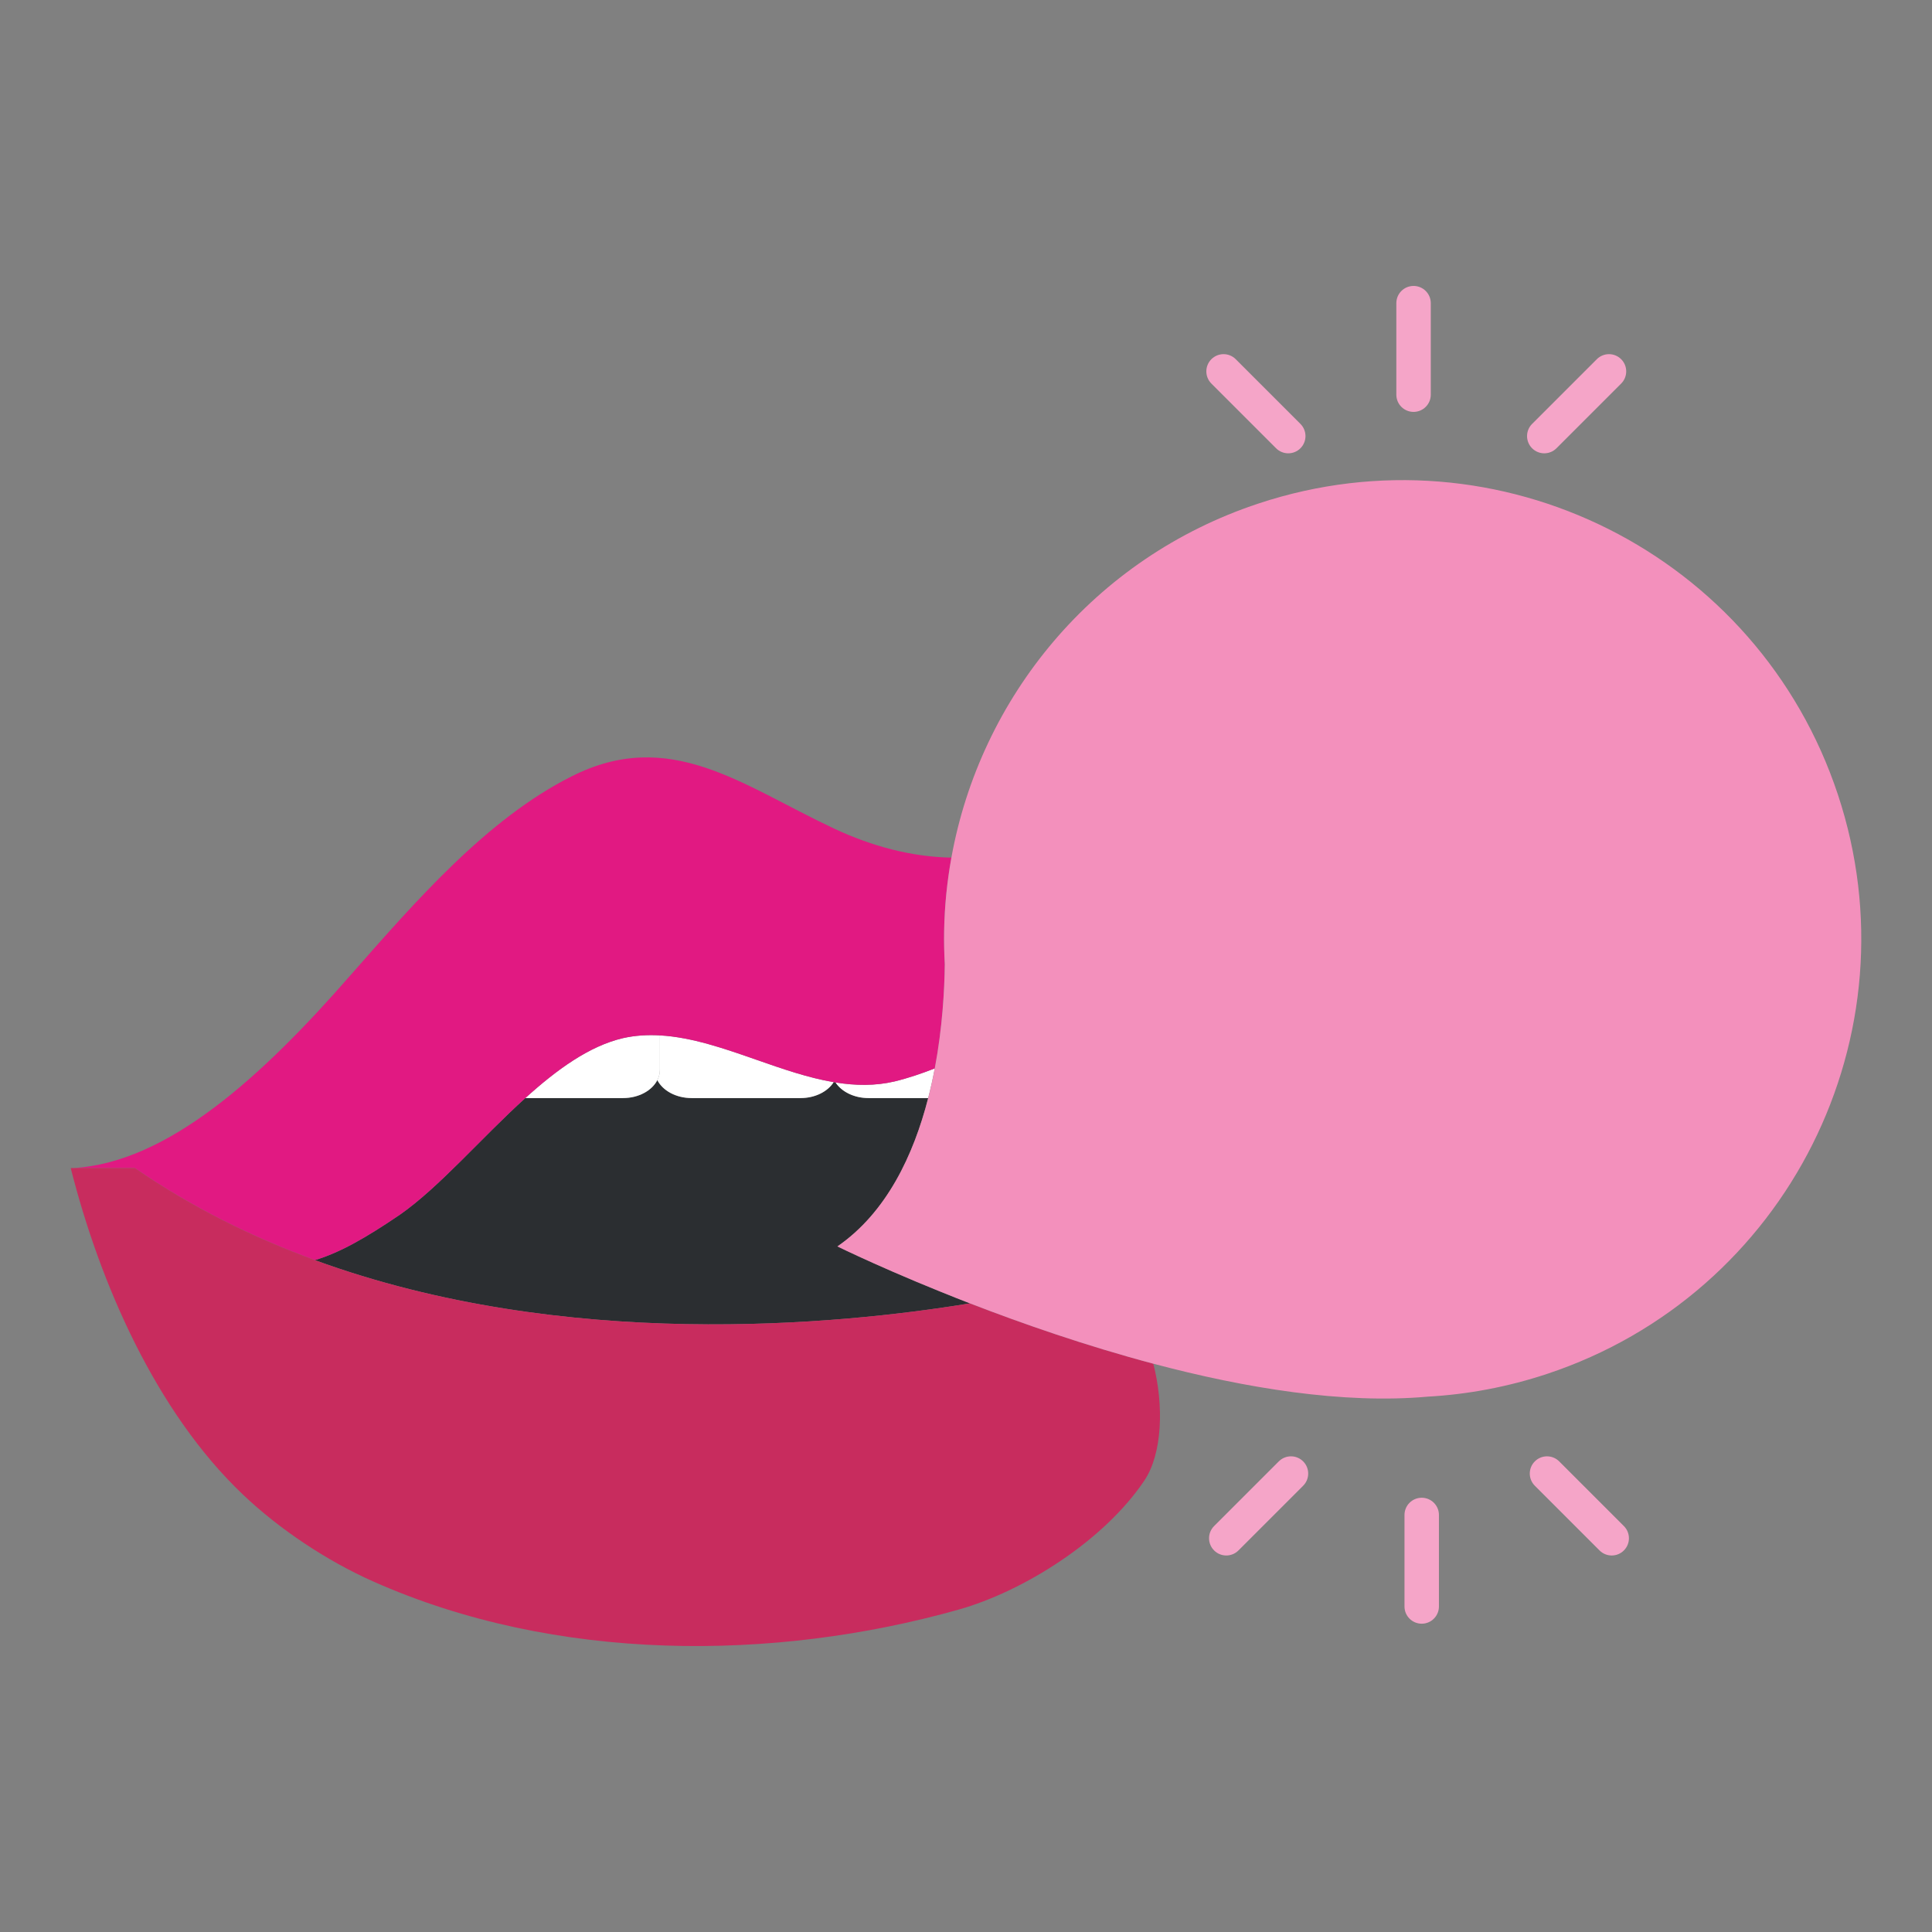 <svg xmlns="http://www.w3.org/2000/svg" xmlns:xlink="http://www.w3.org/1999/xlink" x="0px" y="0px" width="2000px" height="2000px" viewBox="0 0 2000 2000" xml:space="preserve"><rect x="0" y="0" width="2000" height="2000" fill="#808080" stroke="none"/><g id="BACKGROUND"></g><g id="OBJECT">	<g>		<path fill="#2B2E31" d="M325.962,1304.489c26.137-7.856,52.856-23.211,87.655-46.794c41.278-28.779,84.564-79.691,130.19-120.974   h101.158c16.16,0,29.946-7.707,35.503-18.575c5.564,10.868,19.345,18.575,35.504,18.575h112.768   c15.096,0,28.104-6.729,34.29-16.472c0.64,0.107,1.273,0.216,1.912,0.319c6.267,9.569,19.156,16.152,34.087,16.152h61.823   c-15.063,58.738-42.909,118.36-93.961,153.568c0,0,55.123,27.174,137.208,58.951   C867.076,1371.711,584.569,1398.981,325.962,1304.489z"></path>		<path fill="#FFFFFF" d="M828.742,1136.722H715.974c-16.16,0-29.94-7.707-35.504-18.575c1.692-3.298,2.653-6.885,2.653-10.65   v-35.66c33.103,1.857,66.759,13.637,100.572,25.462c26.412,9.242,52.92,18.468,79.337,22.952   C856.846,1129.992,843.838,1136.722,828.742,1136.722z"></path>		<path fill="#FFFFFF" d="M680.469,1118.146c-5.558,10.868-19.344,18.575-35.503,18.575H543.808   c32.492-29.391,66.159-53.912,101.142-62.044c12.625-2.847,25.359-3.562,38.173-2.842v35.66   C683.123,1111.262,682.162,1114.849,680.469,1118.146z"></path>		<path fill="#FFFFFF" d="M864.944,1120.569c20.493,3.302,40.929,3.688,61.217-1.092c14.13-3.415,27.964-8.194,41.503-13.458   c-1.912,10.118-4.162,20.393-6.81,30.702h-61.823C884.1,1136.722,871.211,1130.139,864.944,1120.569z"></path>		<path fill="#E11982" d="M978.045,998.113c-0.3,26.572-2.427,65.824-10.381,107.906c-13.539,5.264-27.373,10.043-41.503,13.458   c-20.289,4.779-40.724,4.394-61.217,1.092c-0.639-0.104-1.272-0.212-1.912-0.319c-26.417-4.484-52.926-13.71-79.337-22.952   c-33.813-11.825-67.469-23.604-100.572-25.462c-12.814-0.72-25.547-0.005-38.173,2.842c-34.983,8.132-68.65,32.653-101.142,62.044   c-45.626,41.282-88.913,92.194-130.19,120.974c-34.799,23.583-61.518,38.938-87.655,46.794   c-64.489-23.566-127.5-54.66-186.387-95.335h-63.14c97.56-5.962,194.942-94.779,286.39-199.614   c66.207-75.189,140.76-161.581,228.743-205.763c101.947-51.668,176.982,9.459,271.674,53.862   c39.145,18.394,80.267,29.412,121.629,30.174c-4.501,24.906-7.072,50.275-7.507,75.911   C977.181,975.144,977.4,986.616,978.045,998.113z"></path>		<path fill="#C82C5E" d="M139.575,1209.154h-63.14h-3.227c30.075,118.969,88.097,252.335,178.186,337.949   c38.125,36.225,86.953,68.662,134.927,90.009c189.19,84.187,414.684,82.979,605.828,29.21   c67.206-18.898,150.358-71.046,192.422-133.563c18.777-27.91,20.412-77.845,9.34-121.064   c-69.617-18.491-135.598-41.471-189.81-62.453c-137.024,22.47-419.531,49.74-678.139-44.752   C261.473,1280.923,198.462,1249.829,139.575,1209.154z"></path>		<path fill="#C82C5E" d="M1101.137,1514.27c28.967,0,28.967,44.918,0,44.918C1072.168,1559.188,1072.168,1514.27,1101.137,1514.27z   "></path>		<path fill="#F390BC" d="M1302.684,521.261c-170.871,56.641-287.91,201.051-317.813,366.552   c-4.501,24.906-7.072,50.275-7.507,75.911c-0.183,11.42,0.037,22.892,0.681,34.389c-0.3,26.572-2.427,65.824-10.381,107.906   c-1.912,10.118-4.162,20.393-6.81,30.702c-15.063,58.738-42.909,118.36-93.961,153.568c0,0,55.123,27.174,137.208,58.951   c54.212,20.982,120.192,43.962,189.81,62.453c94.885,25.202,196.531,42.062,284.412,34.081   c40.941-2.3,82.264-9.946,123.057-23.469c248.818-82.474,383.666-351.057,301.17-599.87   C1820.07,573.621,1551.494,438.784,1302.684,521.261z"></path>		<path fill="#F390BC" d="M1782.49,739.195c29.529,0,29.529,45.786,0,45.786C1752.967,784.981,1752.967,739.195,1782.49,739.195z"></path>		<path fill="#F5A5C8" d="M1445.477,408.566v-94.724c0-9.849,7.982-17.83,17.83-17.83c9.85,0,17.83,7.981,17.83,17.83v94.724   c0,9.849-7.98,17.833-17.83,17.833C1453.459,426.398,1445.477,418.415,1445.477,408.566z"></path>		<path fill="#F5A5C8" d="M1320.996,464.048l-66.98-66.985c-6.961-6.963-6.961-18.251,0-25.215   c3.484-3.482,8.045-5.225,12.609-5.225c4.561,0,9.125,1.743,12.607,5.225l66.979,66.983c6.965,6.966,6.965,18.252,0,25.217   c-3.48,3.483-8.047,5.223-12.605,5.223C1329.041,469.271,1324.48,467.531,1320.996,464.048z"></path>		<path fill="#F5A5C8" d="M1598.637,469.271c-4.563,0-9.127-1.74-12.609-5.223c-6.967-6.965-6.967-18.251,0-25.217l66.99-66.983   c3.48-3.482,8.043-5.225,12.604-5.225c4.566,0,9.129,1.743,12.605,5.225c6.965,6.963,6.965,18.252,0,25.215l-66.982,66.985   C1607.768,467.531,1603.201,469.271,1598.637,469.271z"></path>		<path fill="#F5A5C8" d="M1471.75,1680.851c-9.844,0-17.824-7.981-17.824-17.831v-94.723c0-9.85,7.98-17.831,17.824-17.831   c9.85,0,17.83,7.981,17.83,17.831v94.723C1489.58,1672.869,1481.6,1680.851,1471.75,1680.851z"></path>		<path fill="#F5A5C8" d="M1655.828,1605.008l-66.977-66.979c-6.965-6.967-6.965-18.251,0-25.215   c3.48-3.481,8.039-5.226,12.604-5.226c4.566,0,9.131,1.744,12.611,5.226l66.979,66.979c6.967,6.967,6.967,18.255,0,25.215   c-3.482,3.481-8.043,5.226-12.609,5.226C1663.873,1610.233,1659.313,1608.489,1655.828,1605.008z"></path>		<path fill="#F5A5C8" d="M1269.441,1610.233c-4.561,0-9.127-1.744-12.605-5.226c-6.967-6.96-6.967-18.248-0.006-25.215   l66.98-66.979c3.479-3.481,8.045-5.226,12.604-5.226c4.566,0,9.131,1.744,12.609,5.226c6.961,6.964,6.967,18.248,0,25.215   l-66.975,66.979C1278.57,1608.489,1274.006,1610.233,1269.441,1610.233z"></path>	</g></g></svg>